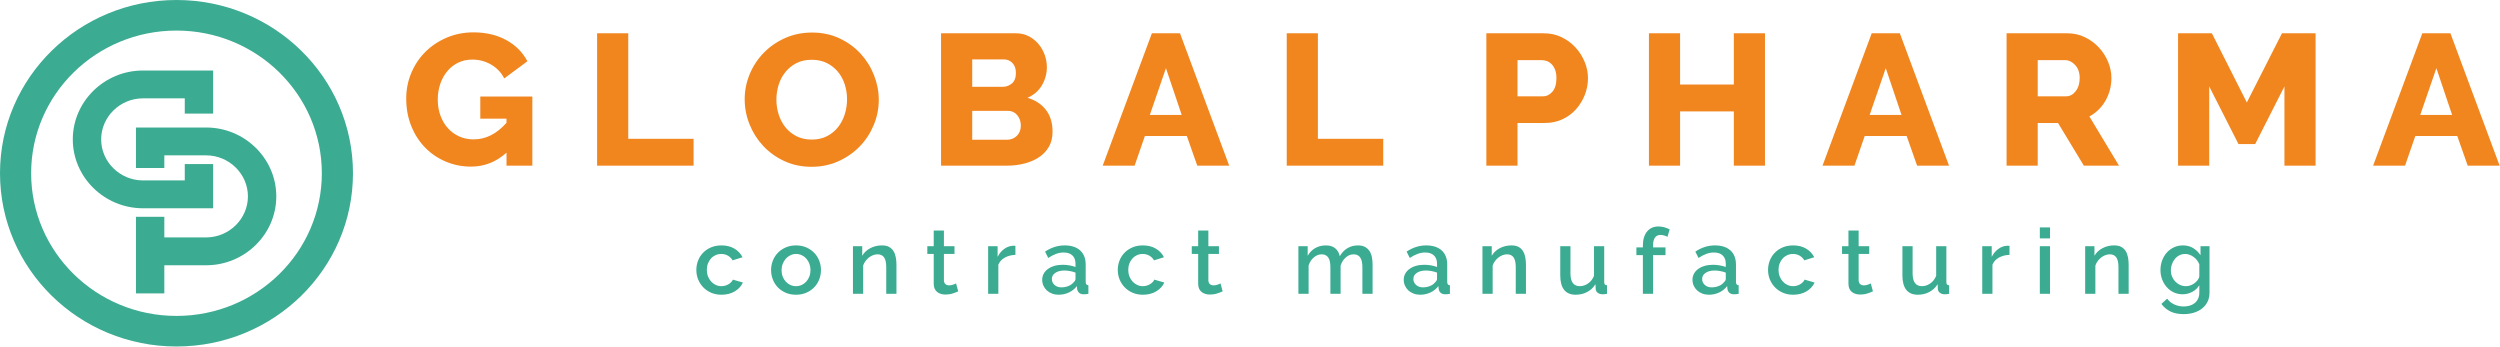 <svg width="310" height="43" viewBox="0 0 310 43" fill="none" xmlns="http://www.w3.org/2000/svg">
<g clip-path="url(#clip0_652_116)">
<path fill-rule="evenodd" clip-rule="evenodd" d="M22.911 12.195H17.728C14.883 12.195 12.544 14.491 12.544 17.284C12.544 20.076 14.883 22.372 17.728 22.372H22.911V20.344H26.428V25.825H17.728C12.942 25.825 9.027 21.982 9.027 17.284C9.027 12.586 12.942 8.743 17.728 8.743H26.428V14.085H22.911V12.195Z" fill="#3BAB92"/>
<path fill-rule="evenodd" clip-rule="evenodd" d="M20.376 32.893V36.383H16.859V26.886H20.376V29.44H25.559C28.404 29.44 30.743 27.144 30.743 24.352C30.743 21.559 28.404 19.264 25.559 19.264H20.376V20.828H16.859V15.811H25.559C30.346 15.811 34.26 19.653 34.26 24.352C34.26 29.05 30.346 32.893 25.559 32.893H20.376Z" fill="#3BAB92"/>
<path fill-rule="evenodd" clip-rule="evenodd" d="M21.884 3.79C11.93 3.79 3.861 11.711 3.861 21.482C3.861 31.253 11.93 39.174 21.884 39.174C31.838 39.174 39.907 31.253 39.907 21.482C39.907 11.711 31.838 3.79 21.884 3.79ZM21.884 0C33.971 0 43.769 9.618 43.769 21.482C43.769 33.347 33.971 42.965 21.884 42.965C9.798 42.965 0 33.347 0 21.482C0 9.618 9.798 0 21.884 0Z" fill="#3BAB92"/>
<path d="M304.066 14.255L302.111 8.452L300.109 14.255H304.066ZM300.368 4.129H303.854L309.953 20.543H305.997L304.702 16.868H299.497L298.225 20.543H294.268L300.368 4.129ZM283.27 20.543V10.718L279.643 17.862H277.571L273.943 10.718V20.543H270.081V4.129H274.273L278.607 12.706L282.964 4.129H287.132V20.543H283.27ZM252.677 11.943H256.21C256.665 11.943 257.057 11.731 257.387 11.307C257.717 10.883 257.882 10.34 257.882 9.677C257.882 8.999 257.693 8.46 257.317 8.059C256.939 7.658 256.531 7.458 256.092 7.458H252.677V11.943ZM248.815 20.543V4.129H256.351C257.136 4.129 257.862 4.291 258.53 4.614C259.197 4.938 259.774 5.362 260.26 5.886C260.747 6.41 261.128 7.004 261.403 7.666C261.678 8.329 261.815 8.999 261.815 9.677C261.815 10.186 261.752 10.675 261.627 11.146C261.501 11.615 261.321 12.059 261.085 12.475C260.849 12.891 260.562 13.265 260.225 13.596C259.888 13.927 259.507 14.209 259.083 14.44L262.757 20.543H258.4L255.196 15.249H252.677V20.543H248.815ZM235.791 14.255L233.836 8.452L231.834 14.255H235.791ZM232.093 4.129H235.579L241.679 20.543H237.722L236.427 16.868H231.222L229.95 20.543H225.993L232.093 4.129ZM218.858 4.129V20.543H214.995V13.816H208.33V20.543H204.468V4.129H208.33V10.486H214.995V4.129H218.858ZM188.171 11.943H191.327C191.782 11.943 192.174 11.751 192.504 11.365C192.833 10.98 192.998 10.417 192.998 9.677C192.998 9.292 192.947 8.961 192.845 8.684C192.744 8.406 192.606 8.175 192.433 7.99C192.26 7.805 192.064 7.67 191.844 7.586C191.625 7.5 191.405 7.458 191.185 7.458H188.171V11.943ZM184.308 20.543V4.129H191.444C192.245 4.129 192.979 4.291 193.646 4.614C194.314 4.938 194.886 5.362 195.365 5.886C195.844 6.41 196.221 7.004 196.496 7.666C196.771 8.329 196.908 8.999 196.908 9.677C196.908 10.402 196.778 11.096 196.52 11.758C196.261 12.421 195.899 13.014 195.436 13.538C194.973 14.062 194.411 14.479 193.752 14.787C193.093 15.095 192.363 15.249 191.562 15.249H188.171V20.543H184.308ZM159.556 20.543V4.129H163.418V17.214H171.52V20.543H159.556ZM146.532 14.255L144.578 8.452L142.576 14.255H146.532ZM142.834 4.129H146.32L152.42 20.543H148.463L147.168 16.868H141.963L140.691 20.543H136.735L142.834 4.129ZM120.555 7.365V10.764H124.346C124.771 10.764 125.147 10.626 125.477 10.348C125.807 10.071 125.972 9.639 125.972 9.053C125.972 8.514 125.826 8.097 125.536 7.805C125.246 7.512 124.897 7.365 124.488 7.365H120.555ZM126.584 15.573C126.584 15.064 126.435 14.633 126.137 14.278C125.838 13.924 125.461 13.746 125.006 13.746H120.555V17.33H124.841C125.344 17.33 125.76 17.168 126.09 16.844C126.419 16.521 126.584 16.097 126.584 15.573ZM130.517 16.336C130.517 17.045 130.368 17.661 130.07 18.185C129.771 18.709 129.363 19.145 128.845 19.491C128.327 19.839 127.722 20.1 127.032 20.277C126.34 20.455 125.611 20.543 124.841 20.543H116.692V4.129H125.995C126.576 4.129 127.102 4.252 127.573 4.499C128.044 4.745 128.445 5.065 128.774 5.459C129.104 5.851 129.359 6.298 129.54 6.799C129.72 7.3 129.811 7.812 129.811 8.336C129.811 9.123 129.61 9.863 129.21 10.556C128.81 11.249 128.209 11.774 127.408 12.128C128.366 12.405 129.123 12.898 129.681 13.607C130.238 14.317 130.517 15.226 130.517 16.336ZM96.274 12.359C96.274 12.991 96.368 13.604 96.556 14.197C96.745 14.791 97.023 15.319 97.392 15.781C97.761 16.243 98.221 16.613 98.77 16.891C99.319 17.168 99.948 17.307 100.654 17.307C101.392 17.307 102.035 17.16 102.585 16.868C103.135 16.575 103.59 16.194 103.951 15.723C104.312 15.253 104.583 14.721 104.764 14.128C104.945 13.534 105.035 12.93 105.035 12.313C105.035 11.681 104.941 11.069 104.752 10.475C104.564 9.882 104.281 9.358 103.904 8.903C103.527 8.448 103.068 8.086 102.527 7.816C101.985 7.547 101.361 7.412 100.654 7.412C99.916 7.412 99.276 7.555 98.735 7.84C98.193 8.125 97.737 8.498 97.369 8.961C97 9.423 96.725 9.951 96.544 10.545C96.364 11.138 96.274 11.743 96.274 12.359ZM100.631 20.682C99.39 20.682 98.26 20.443 97.239 19.966C96.219 19.488 95.347 18.859 94.625 18.081C93.903 17.303 93.341 16.413 92.941 15.411C92.541 14.409 92.341 13.376 92.341 12.313C92.341 11.234 92.549 10.194 92.964 9.192C93.381 8.19 93.962 7.308 94.707 6.545C95.453 5.782 96.336 5.173 97.357 4.719C98.377 4.264 99.492 4.036 100.701 4.036C101.941 4.036 103.072 4.275 104.092 4.753C105.113 5.231 105.984 5.863 106.707 6.649C107.429 7.435 107.987 8.329 108.379 9.331C108.772 10.333 108.968 11.35 108.968 12.382C108.968 13.461 108.76 14.502 108.343 15.503C107.927 16.505 107.351 17.388 106.612 18.151C105.875 18.913 104.996 19.526 103.975 19.989C102.954 20.451 101.84 20.682 100.631 20.682ZM74.041 20.543V4.129H77.903V17.214H86.005V20.543H74.041ZM62.807 18.925C61.535 20.081 60.068 20.659 58.403 20.659C57.304 20.659 56.268 20.455 55.295 20.046C54.321 19.638 53.469 19.064 52.739 18.324C52.009 17.584 51.432 16.694 51.008 15.654C50.584 14.613 50.372 13.469 50.372 12.221C50.372 11.096 50.584 10.032 51.008 9.03C51.432 8.028 52.017 7.157 52.762 6.418C53.509 5.678 54.392 5.092 55.412 4.661C56.432 4.229 57.532 4.013 58.709 4.013C60.263 4.013 61.622 4.333 62.784 4.973C63.946 5.612 64.817 6.487 65.398 7.597L62.525 9.724C62.148 8.984 61.602 8.41 60.888 8.001C60.173 7.593 59.401 7.388 58.568 7.388C57.925 7.388 57.339 7.516 56.813 7.77C56.287 8.024 55.836 8.379 55.459 8.834C55.083 9.288 54.791 9.816 54.588 10.417C54.383 11.018 54.282 11.666 54.282 12.359C54.282 13.068 54.392 13.723 54.611 14.324C54.831 14.926 55.138 15.446 55.53 15.884C55.922 16.324 56.39 16.667 56.931 16.913C57.473 17.16 58.073 17.284 58.733 17.284C60.24 17.284 61.598 16.598 62.807 15.226V14.718H59.557V11.966H66.01V20.543H62.807V18.925Z" fill="#F1851E"/>
<path d="M271.06 35.486C271.251 35.486 271.435 35.454 271.612 35.39C271.788 35.326 271.951 35.24 272.1 35.131C272.25 35.022 272.378 34.898 272.486 34.758C272.593 34.619 272.67 34.47 272.715 34.312V32.766C272.639 32.578 272.539 32.407 272.416 32.252C272.294 32.098 272.154 31.964 271.997 31.852C271.84 31.739 271.673 31.651 271.496 31.587C271.321 31.523 271.144 31.491 270.968 31.491C270.692 31.491 270.445 31.549 270.226 31.665C270.007 31.782 269.821 31.936 269.669 32.128C269.515 32.32 269.396 32.536 269.312 32.777C269.228 33.018 269.185 33.266 269.185 33.522C269.185 33.793 269.233 34.047 269.329 34.284C269.425 34.521 269.557 34.728 269.726 34.905C269.895 35.082 270.092 35.223 270.318 35.328C270.544 35.434 270.792 35.486 271.06 35.486ZM270.646 36.49C270.24 36.49 269.868 36.41 269.531 36.248C269.194 36.086 268.904 35.866 268.662 35.587C268.421 35.309 268.233 34.989 268.099 34.628C267.965 34.267 267.898 33.887 267.898 33.488C267.898 33.067 267.967 32.67 268.105 32.297C268.243 31.925 268.434 31.602 268.679 31.327C268.925 31.052 269.218 30.834 269.559 30.672C269.9 30.511 270.277 30.43 270.692 30.43C271.174 30.43 271.598 30.543 271.962 30.768C272.326 30.994 272.627 31.288 272.865 31.649V30.531H273.98V36.265C273.98 36.694 273.9 37.074 273.739 37.405C273.578 37.736 273.353 38.016 273.066 38.246C272.779 38.475 272.439 38.65 272.048 38.771C271.657 38.891 271.236 38.951 270.784 38.951C270.117 38.951 269.563 38.84 269.122 38.619C268.681 38.396 268.312 38.086 268.013 37.687L268.725 37.032C268.956 37.348 269.253 37.589 269.617 37.755C269.981 37.921 270.37 38.003 270.784 38.003C271.044 38.003 271.291 37.969 271.525 37.902C271.759 37.834 271.964 37.728 272.141 37.586C272.317 37.443 272.456 37.262 272.56 37.044C272.663 36.825 272.715 36.566 272.715 36.265V35.362C272.5 35.723 272.206 36.002 271.83 36.197C271.454 36.393 271.06 36.49 270.646 36.49ZM263.954 36.435H262.689V33.127C262.689 32.571 262.599 32.166 262.419 31.914C262.239 31.662 261.972 31.535 261.62 31.535C261.436 31.535 261.252 31.57 261.068 31.637C260.884 31.705 260.711 31.801 260.55 31.925C260.389 32.049 260.246 32.196 260.119 32.366C259.993 32.535 259.895 32.721 259.826 32.924V36.435H258.561V30.531H259.711V31.716C259.942 31.317 260.275 31.004 260.711 30.774C261.148 30.545 261.631 30.43 262.16 30.43C262.521 30.43 262.816 30.493 263.045 30.622C263.276 30.75 263.458 30.925 263.592 31.146C263.726 31.368 263.82 31.625 263.873 31.914C263.927 32.204 263.954 32.51 263.954 32.834V36.435ZM252.939 28.195H254.204V29.56H252.939V28.195ZM252.939 30.531H254.204V36.435H252.939V30.531ZM249.179 31.604C248.689 31.618 248.254 31.73 247.874 31.936C247.495 32.144 247.224 32.438 247.063 32.822V36.435H245.798V30.531H246.972V31.852C247.179 31.445 247.449 31.12 247.783 30.875C248.116 30.631 248.474 30.497 248.857 30.474H249.047C249.097 30.474 249.141 30.478 249.179 30.486V31.604ZM237.808 36.547C237.179 36.547 236.704 36.346 236.382 35.943C236.06 35.541 235.899 34.941 235.899 34.144V30.531H237.164V33.895C237.164 34.956 237.547 35.486 238.314 35.486C238.674 35.486 239.016 35.377 239.338 35.159C239.659 34.941 239.908 34.624 240.084 34.211V30.531H241.349V34.967C241.349 35.11 241.374 35.211 241.424 35.272C241.474 35.332 241.564 35.366 241.694 35.373V36.435C241.564 36.456 241.457 36.472 241.372 36.48C241.288 36.487 241.208 36.49 241.131 36.49C240.901 36.49 240.706 36.428 240.544 36.304C240.384 36.18 240.3 36.02 240.291 35.825L240.268 35.238C240 35.667 239.652 35.992 239.222 36.214C238.793 36.436 238.321 36.547 237.808 36.547ZM232.243 36.129C232.082 36.205 231.859 36.29 231.576 36.383C231.293 36.478 230.99 36.525 230.668 36.525C230.468 36.525 230.281 36.498 230.105 36.446C229.928 36.393 229.773 36.314 229.639 36.209C229.504 36.103 229.399 35.966 229.322 35.797C229.246 35.627 229.208 35.422 229.208 35.181V31.491H228.414V30.531H229.208V28.59H230.472V30.531H231.783V31.491H230.472V34.786C230.488 34.997 230.554 35.149 230.673 35.243C230.792 35.338 230.94 35.385 231.116 35.385C231.293 35.385 231.461 35.355 231.622 35.294C231.783 35.234 231.902 35.185 231.978 35.147L232.243 36.129ZM219.239 33.477C219.239 33.063 219.312 32.672 219.457 32.303C219.603 31.934 219.812 31.611 220.084 31.333C220.356 31.054 220.684 30.834 221.067 30.672C221.45 30.511 221.88 30.43 222.355 30.43C222.976 30.43 223.511 30.564 223.959 30.83C224.407 31.097 224.742 31.453 224.965 31.897L223.735 32.281C223.589 32.032 223.393 31.838 223.148 31.699C222.903 31.56 222.631 31.491 222.332 31.491C222.079 31.491 221.843 31.539 221.625 31.637C221.406 31.735 221.216 31.872 221.056 32.049C220.895 32.226 220.768 32.435 220.676 32.676C220.584 32.916 220.538 33.183 220.538 33.477C220.538 33.763 220.586 34.028 220.682 34.272C220.778 34.517 220.908 34.73 221.073 34.911C221.238 35.091 221.429 35.232 221.648 35.333C221.866 35.435 222.098 35.486 222.344 35.486C222.497 35.486 222.65 35.465 222.804 35.424C222.956 35.383 223.097 35.324 223.223 35.249C223.349 35.174 223.461 35.087 223.556 34.989C223.652 34.892 223.723 34.786 223.769 34.674L225.011 35.035C224.812 35.479 224.478 35.842 224.01 36.124C223.543 36.406 222.991 36.547 222.355 36.547C221.887 36.547 221.462 36.464 221.079 36.299C220.695 36.133 220.368 35.909 220.096 35.627C219.823 35.345 219.613 35.02 219.463 34.651C219.313 34.282 219.239 33.891 219.239 33.477ZM212.248 35.633C212.555 35.633 212.844 35.578 213.116 35.47C213.388 35.36 213.601 35.208 213.754 35.012C213.915 34.877 213.996 34.733 213.996 34.583V33.804C213.781 33.721 213.553 33.658 213.312 33.612C213.07 33.567 212.834 33.544 212.605 33.544C212.152 33.544 211.783 33.641 211.495 33.832C211.208 34.024 211.064 34.278 211.064 34.595C211.064 34.888 211.175 35.135 211.397 35.333C211.62 35.533 211.903 35.633 212.248 35.633ZM211.903 36.547C211.612 36.547 211.342 36.5 211.093 36.406C210.844 36.312 210.629 36.182 210.449 36.017C210.269 35.852 210.127 35.655 210.024 35.429C209.92 35.204 209.868 34.959 209.868 34.696C209.868 34.418 209.929 34.165 210.052 33.94C210.175 33.714 210.349 33.518 210.575 33.353C210.802 33.187 211.07 33.059 211.38 32.969C211.69 32.879 212.033 32.834 212.409 32.834C212.692 32.834 212.973 32.858 213.249 32.907C213.524 32.956 213.774 33.022 213.996 33.105V32.698C213.996 32.262 213.869 31.921 213.617 31.677C213.363 31.432 212.999 31.31 212.524 31.31C212.202 31.31 211.886 31.368 211.576 31.485C211.265 31.602 210.945 31.769 210.616 31.987L210.224 31.197C210.999 30.686 211.804 30.43 212.639 30.43C213.467 30.43 214.111 30.636 214.571 31.05C215.031 31.465 215.261 32.059 215.261 32.834V34.967C215.261 35.23 215.371 35.366 215.594 35.373V36.435C215.472 36.456 215.366 36.472 215.278 36.48C215.19 36.487 215.103 36.49 215.019 36.49C214.774 36.49 214.584 36.43 214.45 36.31C214.316 36.19 214.234 36.036 214.203 35.847L214.169 35.475C213.9 35.821 213.569 36.086 213.174 36.27C212.779 36.455 212.356 36.547 211.903 36.547ZM203.717 36.435V31.637H202.912V30.678H203.717V30.441C203.717 29.711 203.889 29.135 204.234 28.714C204.579 28.292 205.047 28.082 205.637 28.082C205.882 28.082 206.124 28.114 206.361 28.177C206.599 28.242 206.825 28.33 207.04 28.443L206.764 29.369C206.649 29.301 206.513 29.244 206.356 29.2C206.198 29.154 206.047 29.131 205.901 29.131C205.602 29.131 205.374 29.24 205.217 29.459C205.06 29.677 204.982 29.993 204.982 30.406V30.678H206.522V31.637H204.982V36.435H203.717ZM195.381 36.547C194.752 36.547 194.277 36.346 193.955 35.943C193.633 35.541 193.472 34.941 193.472 34.144V30.531H194.737V33.895C194.737 34.956 195.12 35.486 195.887 35.486C196.247 35.486 196.588 35.377 196.91 35.159C197.232 34.941 197.481 34.624 197.657 34.211V30.531H198.923V34.967C198.923 35.11 198.947 35.211 198.997 35.272C199.047 35.332 199.137 35.366 199.267 35.373V36.435C199.137 36.456 199.03 36.472 198.945 36.48C198.861 36.487 198.781 36.49 198.704 36.49C198.474 36.49 198.278 36.428 198.117 36.304C197.956 36.18 197.872 36.02 197.865 35.825L197.842 35.238C197.573 35.667 197.224 35.992 196.795 36.214C196.366 36.436 195.894 36.547 195.381 36.547ZM189.218 36.435H187.953V33.127C187.953 32.571 187.863 32.166 187.683 31.914C187.503 31.662 187.236 31.535 186.884 31.535C186.7 31.535 186.516 31.57 186.332 31.637C186.148 31.705 185.976 31.801 185.815 31.925C185.654 32.049 185.51 32.196 185.384 32.366C185.257 32.535 185.159 32.721 185.09 32.924V36.435H183.825V30.531H184.975V31.716C185.205 31.317 185.539 31.004 185.976 30.774C186.412 30.545 186.896 30.43 187.424 30.43C187.784 30.43 188.08 30.493 188.31 30.622C188.539 30.75 188.722 30.925 188.856 31.146C188.99 31.368 189.084 31.625 189.138 31.914C189.191 32.204 189.218 32.51 189.218 32.834V36.435ZM176.444 35.633C176.75 35.633 177.04 35.578 177.312 35.47C177.584 35.36 177.796 35.208 177.95 35.012C178.111 34.877 178.192 34.733 178.192 34.583V33.804C177.977 33.721 177.749 33.658 177.507 33.612C177.266 33.567 177.03 33.544 176.8 33.544C176.348 33.544 175.978 33.641 175.691 33.832C175.403 34.024 175.259 34.278 175.259 34.595C175.259 34.888 175.371 35.135 175.593 35.333C175.816 35.533 176.099 35.633 176.444 35.633ZM176.099 36.547C175.808 36.547 175.537 36.5 175.288 36.406C175.04 36.312 174.825 36.182 174.644 36.017C174.464 35.852 174.323 35.655 174.219 35.429C174.115 35.204 174.064 34.959 174.064 34.696C174.064 34.418 174.125 34.165 174.248 33.94C174.371 33.714 174.545 33.518 174.771 33.353C174.997 33.187 175.265 33.059 175.576 32.969C175.886 32.879 176.229 32.834 176.605 32.834C176.888 32.834 177.168 32.858 177.444 32.907C177.72 32.956 177.969 33.022 178.192 33.105V32.698C178.192 32.262 178.065 31.921 177.812 31.677C177.559 31.432 177.195 31.31 176.72 31.31C176.398 31.31 176.082 31.368 175.771 31.485C175.461 31.602 175.141 31.769 174.811 31.987L174.42 31.197C175.194 30.686 175.999 30.43 176.835 30.43C177.663 30.43 178.307 30.636 178.767 31.05C179.226 31.465 179.456 32.059 179.456 32.834V34.967C179.456 35.23 179.567 35.366 179.79 35.373V36.435C179.667 36.456 179.562 36.472 179.473 36.48C179.385 36.487 179.299 36.49 179.215 36.49C178.97 36.49 178.78 36.43 178.646 36.31C178.511 36.19 178.429 36.036 178.399 35.847L178.364 35.475C178.096 35.821 177.764 36.086 177.369 36.27C176.975 36.455 176.551 36.547 176.099 36.547ZM170.201 36.435H168.936V33.127C168.936 32.578 168.844 32.175 168.66 31.919C168.476 31.663 168.208 31.535 167.855 31.535C167.495 31.535 167.167 31.665 166.872 31.925C166.577 32.185 166.364 32.521 166.234 32.935V36.435H164.969V33.127C164.969 32.571 164.877 32.166 164.693 31.914C164.509 31.662 164.244 31.535 163.9 31.535C163.54 31.535 163.21 31.663 162.911 31.919C162.612 32.175 162.398 32.51 162.267 32.924V36.435H161.002V30.531H162.152V31.716C162.389 31.303 162.702 30.984 163.089 30.762C163.476 30.541 163.919 30.43 164.417 30.43C164.915 30.43 165.308 30.557 165.595 30.813C165.883 31.069 166.061 31.389 166.13 31.773C166.383 31.336 166.702 31.004 167.084 30.774C167.468 30.545 167.905 30.43 168.396 30.43C168.748 30.43 169.041 30.495 169.275 30.627C169.509 30.759 169.695 30.934 169.833 31.152C169.971 31.37 170.066 31.625 170.12 31.914C170.174 32.204 170.201 32.51 170.201 32.834V36.435ZM151.609 36.129C151.448 36.205 151.225 36.29 150.942 36.383C150.658 36.478 150.355 36.525 150.033 36.525C149.834 36.525 149.646 36.498 149.47 36.446C149.294 36.393 149.139 36.314 149.004 36.209C148.87 36.103 148.765 35.966 148.688 35.797C148.611 35.627 148.573 35.422 148.573 35.181V31.491H147.78V30.531H148.573V28.59H149.838V30.531H151.148V31.491H149.838V34.786C149.853 34.997 149.92 35.149 150.039 35.243C150.158 35.338 150.305 35.385 150.482 35.385C150.658 35.385 150.826 35.355 150.988 35.294C151.148 35.234 151.267 35.185 151.344 35.147L151.609 36.129ZM138.604 33.477C138.604 33.063 138.677 32.672 138.823 32.303C138.968 31.934 139.177 31.611 139.45 31.333C139.722 31.054 140.049 30.834 140.433 30.672C140.816 30.511 141.245 30.43 141.721 30.43C142.341 30.43 142.876 30.564 143.324 30.83C143.773 31.097 144.108 31.453 144.331 31.897L143.1 32.281C142.954 32.032 142.759 31.838 142.514 31.699C142.269 31.56 141.996 31.491 141.698 31.491C141.444 31.491 141.209 31.539 140.99 31.637C140.772 31.735 140.582 31.872 140.421 32.049C140.261 32.226 140.134 32.435 140.042 32.676C139.95 32.916 139.904 33.183 139.904 33.477C139.904 33.763 139.952 34.028 140.047 34.272C140.144 34.517 140.274 34.73 140.438 34.911C140.603 35.091 140.795 35.232 141.013 35.333C141.232 35.435 141.464 35.486 141.709 35.486C141.862 35.486 142.016 35.465 142.169 35.424C142.322 35.383 142.462 35.324 142.588 35.249C142.715 35.174 142.826 35.087 142.922 34.989C143.018 34.892 143.089 34.786 143.135 34.674L144.377 35.035C144.177 35.479 143.844 35.842 143.376 36.124C142.909 36.406 142.357 36.547 141.721 36.547C141.253 36.547 140.827 36.464 140.444 36.299C140.061 36.133 139.733 35.909 139.461 35.627C139.189 35.345 138.978 35.02 138.828 34.651C138.679 34.282 138.604 33.891 138.604 33.477ZM131.614 35.633C131.92 35.633 132.209 35.578 132.482 35.47C132.754 35.36 132.967 35.208 133.12 35.012C133.281 34.877 133.362 34.733 133.362 34.583V33.804C133.147 33.721 132.919 33.658 132.677 33.612C132.436 33.567 132.2 33.544 131.97 33.544C131.518 33.544 131.148 33.641 130.86 33.832C130.573 34.024 130.429 34.278 130.429 34.595C130.429 34.888 130.54 35.135 130.763 35.333C130.986 35.533 131.269 35.633 131.614 35.633ZM131.269 36.547C130.978 36.547 130.707 36.5 130.458 36.406C130.21 36.312 129.994 36.182 129.814 36.017C129.634 35.852 129.493 35.655 129.389 35.429C129.285 35.204 129.234 34.959 129.234 34.696C129.234 34.418 129.295 34.165 129.418 33.94C129.541 33.714 129.715 33.518 129.941 33.353C130.167 33.187 130.435 33.059 130.746 32.969C131.056 32.879 131.399 32.834 131.775 32.834C132.058 32.834 132.338 32.858 132.614 32.907C132.89 32.956 133.139 33.022 133.362 33.105V32.698C133.362 32.262 133.235 31.921 132.982 31.677C132.729 31.432 132.365 31.31 131.89 31.31C131.568 31.31 131.251 31.368 130.941 31.485C130.631 31.602 130.31 31.769 129.981 31.987L129.59 31.197C130.364 30.686 131.169 30.43 132.005 30.43C132.833 30.43 133.477 30.636 133.936 31.05C134.396 31.465 134.626 32.059 134.626 32.834V34.967C134.626 35.23 134.737 35.366 134.96 35.373V36.435C134.837 36.456 134.732 36.472 134.643 36.48C134.555 36.487 134.469 36.49 134.385 36.49C134.14 36.49 133.95 36.43 133.816 36.31C133.681 36.19 133.599 36.036 133.569 35.847L133.534 35.475C133.266 35.821 132.934 36.086 132.539 36.27C132.144 36.455 131.721 36.547 131.269 36.547ZM125.911 31.604C125.42 31.618 124.985 31.73 124.606 31.936C124.227 32.144 123.956 32.438 123.795 32.822V36.435H122.53V30.531H123.703V31.852C123.91 31.445 124.18 31.12 124.514 30.875C124.847 30.631 125.206 30.497 125.589 30.474H125.779C125.828 30.474 125.872 30.478 125.911 30.486V31.604ZM118.817 36.129C118.656 36.205 118.433 36.29 118.15 36.383C117.867 36.478 117.564 36.525 117.242 36.525C117.042 36.525 116.855 36.498 116.678 36.446C116.502 36.393 116.347 36.314 116.212 36.209C116.078 36.103 115.973 35.966 115.896 35.797C115.819 35.627 115.781 35.422 115.781 35.181V31.491H114.988V30.531H115.781V28.59H117.046V30.531H118.357V31.491H117.046V34.786C117.061 34.997 117.128 35.149 117.247 35.243C117.366 35.338 117.514 35.385 117.69 35.385C117.867 35.385 118.035 35.355 118.196 35.294C118.357 35.234 118.475 35.185 118.552 35.147L118.817 36.129ZM111.16 36.435H109.894V33.127C109.894 32.571 109.804 32.166 109.624 31.914C109.444 31.662 109.177 31.535 108.825 31.535C108.641 31.535 108.457 31.57 108.273 31.637C108.089 31.705 107.917 31.801 107.756 31.925C107.595 32.049 107.451 32.196 107.325 32.366C107.198 32.535 107.101 32.721 107.031 32.924V36.435H105.766V30.531H106.917V31.716C107.147 31.317 107.48 31.004 107.917 30.774C108.354 30.545 108.837 30.43 109.365 30.43C109.726 30.43 110.021 30.493 110.251 30.622C110.481 30.75 110.663 30.925 110.797 31.146C110.931 31.368 111.025 31.625 111.079 31.914C111.132 32.204 111.16 32.51 111.16 32.834V36.435ZM96.913 33.499C96.913 33.786 96.959 34.049 97.051 34.289C97.143 34.53 97.269 34.739 97.431 34.916C97.591 35.093 97.781 35.232 98 35.333C98.219 35.435 98.454 35.486 98.707 35.486C98.96 35.486 99.196 35.435 99.414 35.333C99.632 35.232 99.823 35.091 99.983 34.911C100.144 34.73 100.271 34.519 100.363 34.278C100.454 34.038 100.501 33.775 100.501 33.488C100.501 33.21 100.454 32.949 100.363 32.704C100.271 32.459 100.144 32.247 99.983 32.066C99.823 31.885 99.632 31.744 99.414 31.643C99.196 31.541 98.96 31.491 98.707 31.491C98.462 31.491 98.23 31.543 98.011 31.649C97.793 31.754 97.603 31.897 97.442 32.078C97.281 32.258 97.153 32.471 97.057 32.715C96.961 32.96 96.913 33.221 96.913 33.499ZM98.707 36.547C98.232 36.547 97.804 36.464 97.425 36.299C97.046 36.133 96.721 35.911 96.453 35.633C96.185 35.355 95.978 35.029 95.832 34.657C95.687 34.284 95.614 33.895 95.614 33.488C95.614 33.082 95.687 32.693 95.832 32.32C95.978 31.948 96.187 31.622 96.459 31.344C96.731 31.065 97.057 30.843 97.437 30.678C97.816 30.512 98.24 30.43 98.707 30.43C99.175 30.43 99.598 30.512 99.978 30.678C100.357 30.843 100.683 31.065 100.954 31.344C101.227 31.622 101.436 31.948 101.581 32.32C101.727 32.693 101.8 33.082 101.8 33.488C101.8 33.895 101.727 34.284 101.581 34.657C101.436 35.029 101.227 35.355 100.954 35.633C100.683 35.911 100.357 36.133 99.978 36.299C99.598 36.464 99.175 36.547 98.707 36.547ZM86.347 33.477C86.347 33.063 86.42 32.672 86.566 32.303C86.711 31.934 86.92 31.611 87.192 31.333C87.464 31.054 87.791 30.834 88.175 30.672C88.558 30.511 88.987 30.43 89.463 30.43C90.084 30.43 90.618 30.564 91.067 30.83C91.515 31.097 91.85 31.453 92.073 31.897L90.843 32.281C90.697 32.032 90.501 31.838 90.256 31.699C90.011 31.56 89.739 31.491 89.44 31.491C89.187 31.491 88.951 31.539 88.733 31.637C88.514 31.735 88.324 31.872 88.164 32.049C88.002 32.226 87.876 32.435 87.784 32.676C87.692 32.916 87.646 33.183 87.646 33.477C87.646 33.763 87.694 34.028 87.79 34.272C87.886 34.517 88.016 34.73 88.181 34.911C88.346 35.091 88.537 35.232 88.756 35.333C88.974 35.435 89.206 35.486 89.451 35.486C89.604 35.486 89.758 35.465 89.911 35.424C90.064 35.383 90.205 35.324 90.331 35.249C90.457 35.174 90.569 35.087 90.664 34.989C90.76 34.892 90.831 34.786 90.877 34.674L92.119 35.035C91.92 35.479 91.586 35.842 91.119 36.124C90.651 36.406 90.099 36.547 89.463 36.547C88.995 36.547 88.57 36.464 88.186 36.299C87.803 36.133 87.475 35.909 87.204 35.627C86.931 35.345 86.72 35.02 86.571 34.651C86.421 34.282 86.347 33.891 86.347 33.477Z" fill="#3BAB92"/>
</g>
<defs>
<clipPath id="clip0_652_116">
<rect width="310" height="43" fill="white"/>
</clipPath>
</defs>
</svg>
